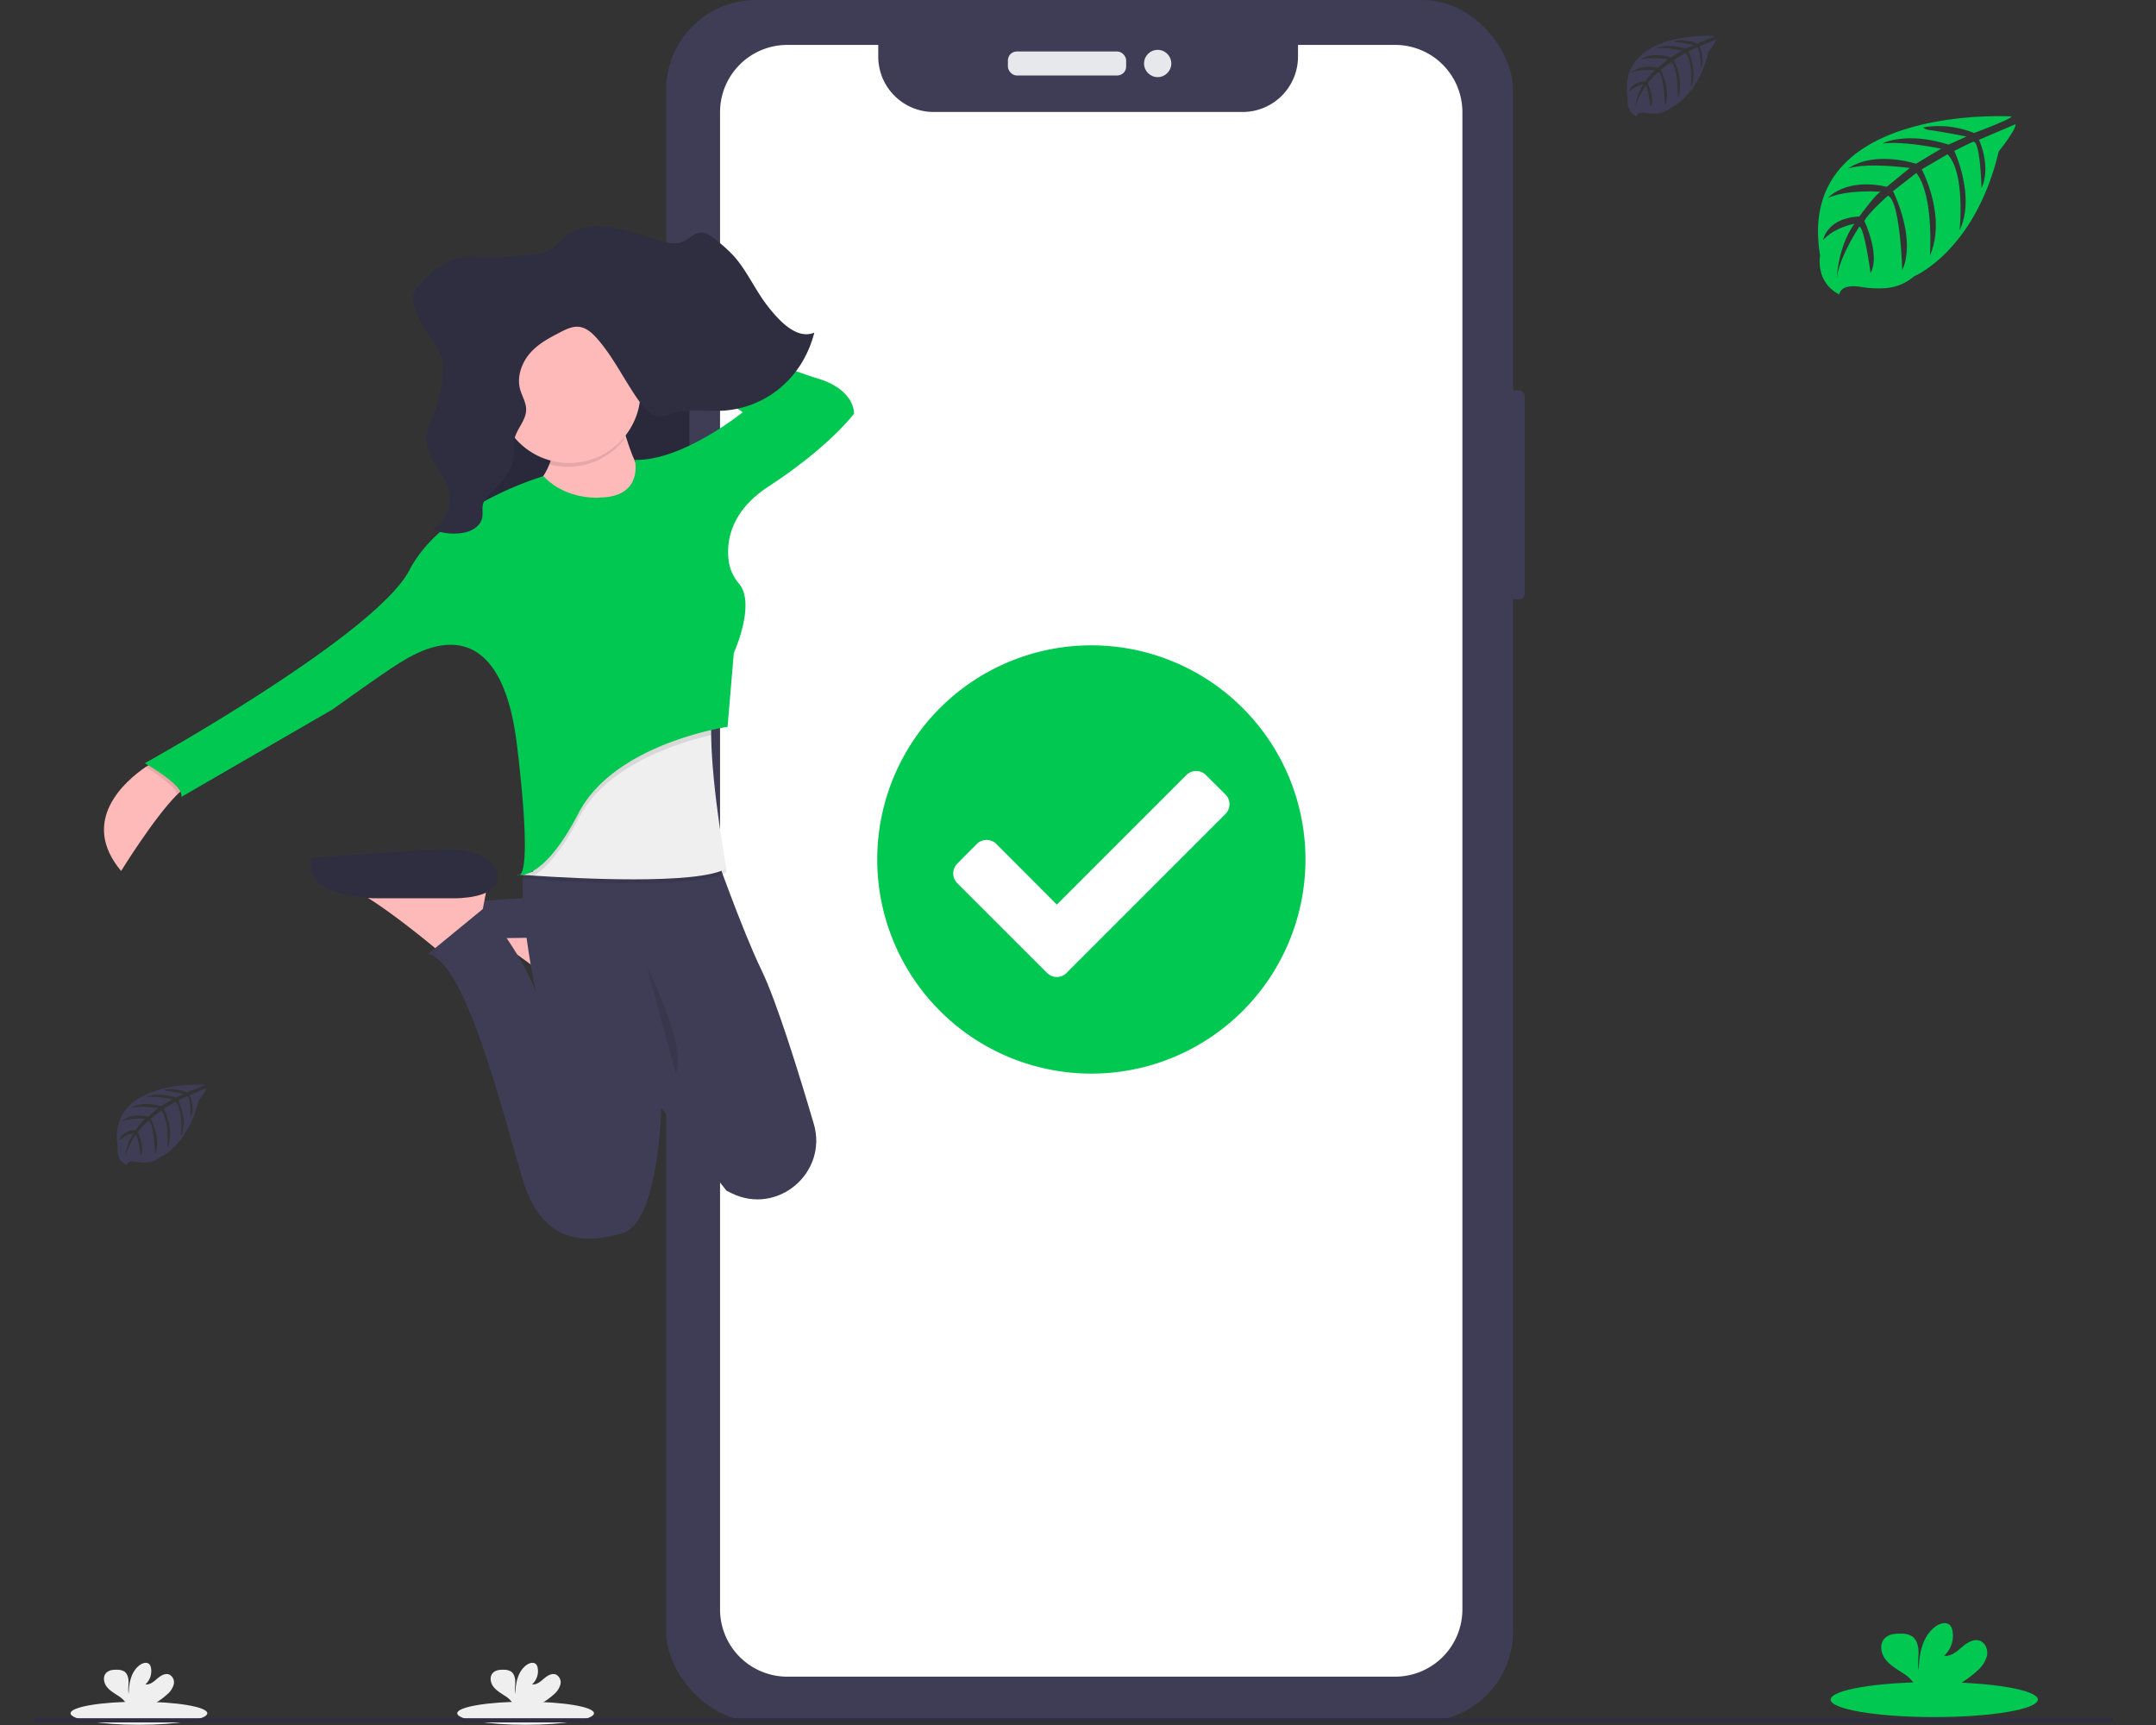 <?xml version="1.0" encoding="UTF-8" standalone="no"?>
<svg
   xmlns:dc="http://purl.org/dc/elements/1.1/"
   xmlns:cc="http://creativecommons.org/ns#"
   xmlns:rdf="http://www.w3.org/1999/02/22-rdf-syntax-ns#"
   xmlns:svg="http://www.w3.org/2000/svg"
   xmlns="http://www.w3.org/2000/svg"
   xmlns:sodipodi="http://sodipodi.sourceforge.net/DTD/sodipodi-0.dtd"
   xmlns:inkscape="http://www.inkscape.org/namespaces/inkscape"
   width="500"
   height="400"
   viewBox="0 0 500 400"
   version="1.1"
   id="svg54"
   sodipodi:docname="confirmado.svg"
   inkscape:version="1.0.1 (3bc2e813f5, 2020-09-07)">
  <rect x="0" y="0" width="500" height="400" fill="#333333" stroke="none"/>
  <sodipodi:namedview
     pagecolor="#ffffff"
     bordercolor="#666666"
     borderopacity="1"
     objecttolerance="10"
     gridtolerance="10"
     guidetolerance="10"
     inkscape:pageopacity="0"
     inkscape:pageshadow="2"
     inkscape:window-width="1868"
     inkscape:window-height="1043"
     id="namedview56"
     showgrid="false"
     inkscape:zoom="1.0536429"
     inkscape:cx="172.24965"
     inkscape:cy="145.18781"
     inkscape:window-x="1418"
     inkscape:window-y="0"
     inkscape:window-maximized="1"
     inkscape:current-layer="svg54" />
  <defs
     id="defs9">
    <linearGradient
       id="linear-gradient"
       x1="183.973"
       y1="976.497"
       x2="183.973"
       gradientUnits="userSpaceOnUse"
       gradientTransform="scale(2.055,0.487)"
       y2="975.901">
      <stop
         offset="0"
         stop-color="gray"
         stop-opacity="0.251"
         id="stop2" />
      <stop
         offset="0.54"
         stop-color="gray"
         stop-opacity="0.122"
         id="stop4" />
      <stop
         offset="1"
         stop-color="gray"
         stop-opacity="0.102"
         id="stop6" />
    </linearGradient>
  </defs>
  <g
     id="Group_22"
     data-name="Group 22"
     transform="matrix(0.534,0,0,0.534,-142.547,-65.451)">
    <g
       id="Group_2"
       data-name="Group 2"
       transform="translate(556.248,122.601)">
      <rect
         id="Rectangle_76"
         data-name="Rectangle 76"
         width="10.994"
         height="90.604"
         rx="2.29"
         transform="translate(361.847,169.558)"
         fill="#3f3d56"
         x="0"
         y="0" />
      <rect
         id="Rectangle_80"
         data-name="Rectangle 80"
         width="367.778"
         height="747.455"
         rx="38.99"
         fill="#3f3d56"
         x="0"
         y="0" />
      <path
         id="Path_176"
         data-name="Path 176"
         d="m 757.9,199 h -42.188 v 5.075 a 24.047,24.047 0 0 1 -24.06,24.047 H 557.483 a 24.047,24.047 0 0 1 -24.06,-24.047 V 199 h -39.5 a 29.209,29.209 0 0 0 -29.209,29.209 v 650.15 a 29.209,29.209 0 0 0 29.209,29.209 H 757.9 a 29.209,29.209 0 0 0 29.209,-29.209 v -650.1 A 29.209,29.209 0 0 0 757.9,199 Z"
         transform="translate(-441.311,-179.531)"
         fill="#ffffff" />
      <rect
         id="Rectangle_81"
         data-name="Rectangle 81"
         width="51.357"
         height="10.423"
         rx="3.87"
         transform="translate(148.414,22.322)"
         fill="#e6e8ec"
         x="0"
         y="0" />
      <circle
         id="Ellipse_5"
         data-name="Ellipse 5"
         cx="5.919"
         cy="5.919"
         r="5.919"
         transform="translate(207.539,21.615)"
         fill="#e6e8ec" />
      <circle
         id="Ellipse_11"
         data-name="Ellipse 11"
         cx="69.573"
         cy="69.573"
         r="69.573"
         transform="translate(116.562,313.331)"
         fill="#ffffff" />
      <path
         id="Path_222"
         data-name="Path 222"
         d="M 706.184,502.6 A 92.987,92.987 0 1 1 613.2,409.61 92.987,92.987 0 0 1 706.184,502.6 Z m -103.733,49.22 68.977,-68.977 a 5.993,5.993 0 0 0 0,-8.487 l -8.487,-8.425 a 5.981,5.981 0 0 0 -8.475,0 L 598.208,522.19 571.94,495.86 a 6.018,6.018 0 0 0 -8.487,0 l -8.487,8.537 a 6.018,6.018 0 0 0 0,8.487 l 39,38.986 a 5.993,5.993 0 0 0 8.487,0 z"
         transform="translate(-428.541,-129.411)"
         fill="#00c851" />
    </g>
    <g
       id="Group_1"
       data-name="Group 1"
       transform="translate(312.096,220.737)">
      <rect
         id="Rectangle_77"
         data-name="Rectangle 77"
         width="5.543"
         height="26.813"
         rx="2.29"
         transform="translate(252.414,49.221)"
         fill="#3f3d56"
         x="0"
         y="0" />
      <rect
         id="Rectangle_78"
         data-name="Rectangle 78"
         width="6.246"
         height="46.666"
         rx="2.29"
         transform="translate(252.213,98.318)"
         fill="#3f3d56"
         x="0"
         y="0" />
      <rect
         id="Rectangle_79"
         data-name="Rectangle 79"
         width="5.945"
         height="47.067"
         rx="2.29"
         transform="translate(252.313,161.313)"
         fill="#3f3d56"
         x="0"
         y="0" />
      <path
         id="Path_190"
         data-name="Path 190"
         d="m 377.46,474.88 a 1.026,1.026 0 0 0 1.216,0.156 4.305,4.305 0 0 1 -1.216,-0.156 z"
         transform="translate(-198.815,-189.106)"
         fill="url(#linear-gradient)"
         style="fill:url(#linear-gradient)" />
      <path
         id="Path_192"
         data-name="Path 192"
         d="m 425.255,491 -1.2,6.536 -0.926,5 -1.684,9.146 -16.329,11.432 c 0,0 -1.472,-1.26 -3.9,-3.246 -6.692,-5.51 -20.757,-16.73 -31.085,-22.753 a 34.786,34.786 0 0 0 -8.544,-3.937 z"
         transform="translate(-200.647,-187.247)"
         fill="#feb9b9" />
      <path
         id="Path_194"
         data-name="Path 194"
         d="m 414.642,497.22 c 0,0 19.039,3.268 20.154,-4.863 1.115,-8.131 -9.8,-12.525 -19.05,-13.072 -9.25,-0.547 -64.768,3.268 -64.768,3.268 0,0 -9.793,13.061 25.575,15.247 z"
         transform="translate(-202.013,-188.604)"
         fill="#3f3d56" />
      <rect
         id="Rectangle_82"
         data-name="Rectangle 82"
         width="99.6"
         height="118.104"
         transform="translate(154.665,40.309)"
         fill="#2f2e41"
         x="0"
         y="0" />
      <rect
         id="Rectangle_83"
         data-name="Rectangle 83"
         width="99.6"
         height="118.104"
         transform="translate(154.665,40.845)"
         opacity="0.1"
         x="0"
         y="0" />
      <path
         id="Path_198"
         data-name="Path 198"
         d="m 255.223,437.085 c -1.64,0.413 -3.736,2 -6.067,4.294 -10.038,9.938 -24.415,33.26 -24.415,33.26 -18.381,-21.895 1.959,-39.194 10.629,-45.139 2.108,-1.439 3.524,-2.231 3.524,-2.231 z"
         transform="translate(-217.289,-194.598)"
         fill="#feb9b9" />
      <path
         id="Path_199"
         data-name="Path 199"
         d="m 423.149,288.22 c 0,0 4.9,34.286 21.771,42.45 16.871,8.164 -21.771,23.422 -21.771,23.422 L 370.36,334.484 c 0,0 29.936,-9.8 23.946,-38.647 z"
         transform="translate(-199.634,-210.636)"
         fill="#feb9b9" />
      <path
         id="Path_200"
         data-name="Path 200"
         d="m 373.53,473.16 -1.194,6.514 -0.97,5.019 -1.684,9.146 -16.329,11.421 c 0,0 -1.472,-1.249 -3.9,-3.234 -6.692,-5.51 -20.756,-16.73 -31.1,-22.753 a 34.572,34.572 0 0 0 -8.544,-3.937 z"
         transform="translate(-206.618,-189.305)"
         fill="#feb9b9" />
      <path
         id="Path_202"
         data-name="Path 202"
         d="m 360.794,482.55 c 0,0 17.087,0.121 18.115,-8.033 1.028,-8.154 -9.312,-12.525 -18.115,-13.072 -8.803,-0.547 -62.289,3.522 -62.289,3.522 0,0 -7.588,15.4 26.055,17.582 z"
         transform="translate(-208.007,-190.662)"
         fill="#2f2e41" />
      <path
         id="Path_204"
         data-name="Path 204"
         d="m 475.315,610.635 c -0.747,-0.368 -1.495,-0.747 -2.231,-1.115 l -2.008,-2.532 -26.333,-33.393 v 0.58 c -0.178,5.577 -2.074,49.767 -16.864,53.849 -15.782,4.35 -34.821,5.443 -43.5,-23.946 -8.679,-29.389 -24.537,-93.611 -40.822,-97.425 l 24.225,-19.864 c 0,0 16.039,18.76 22.574,36.717 -0.245,-1.115 -11.321,-52.867 -2.231,-62.024 H 467.6 c 0,0 12.269,34.944 20.678,52.254 6.547,13.44 16.373,45.216 22.7,66.72 6.263,21.234 -15.743,39.983 -35.663,30.179 z"
         transform="translate(-202.725,-190.652)"
         fill="#3f3d56" />
      <path
         id="Path_205"
         data-name="Path 205"
         d="m 468.826,478.11 c -12.269,7.261 -66.129,4.305 -83.651,3.123 l -4.774,-0.346 c -0.513,0 0.078,-0.29 0.078,-0.29 l 0.491,-4.941 13.061,-33.193 69.932,-40.554 c -1.417,4.272 -1.885,10.808 -1.773,18.292 0.323,24.047 6.636,57.909 6.636,57.909 z"
         transform="translate(-198.5,-197.523)"
         opacity="0.1" />
      <path
         id="Path_206"
         data-name="Path 206"
         d="m 468.886,476.637 c -12.269,7.261 -66.129,4.305 -83.651,3.123 l -4.774,-0.335 -0.792,-0.067 0.87,-0.223 4.305,-1.115 9.246,-37.007 69.932,-40.543 c -1.416,4.272 -1.885,10.808 -1.773,18.292 0.324,24.024 6.637,57.875 6.637,57.875 z"
         transform="translate(-198.56,-197.689)"
         fill="#efefef" />
      <path
         id="Path_207"
         data-name="Path 207"
         d="m 462.128,418.739 c -14.221,3.279 -45.517,12.9 -57.541,36.137 -8.019,15.47 -14.767,22.106 -19.474,24.883 l -4.774,-0.335 a 2.749,2.749 0 0 0 0.078,-0.29 l 4.305,-1.115 9.246,-37.007 69.932,-40.542 c -1.4,4.249 -1.884,10.785 -1.772,18.269 z"
         transform="translate(-198.483,-197.689)"
         opacity="0.1" />
      <path
         id="Path_208"
         data-name="Path 208"
         d="m 237.025,427.29 16.329,9.793 c -1.64,0.413 -3.736,2 -6.067,4.294 -1.361,-3.971 -9.9,-9.514 -13.786,-11.878 2.107,-1.417 3.524,-2.209 3.524,-2.209 z"
         transform="translate(-215.42,-194.595)"
         opacity="0.1" />
      <path
         id="Path_209"
         data-name="Path 209"
         d="m 377.845,471.846 a 0.97,0.97 0 0 1 -1.115,-0.156 3.87,3.87 0 0 0 1.115,0.156 z"
         transform="translate(-198.899,-189.474)"
         opacity="0.1" />
      <path
         id="Path_210"
         data-name="Path 210"
         d="m 431.352,332.938 c 0,0 -14.7,1.628 -25.039,-9.257 0,0 -43.5,12.525 -58.232,40.821 C 333.349,392.798 233.2,448.32 233.2,448.32 c 0,0 17.422,9.793 15.782,14.689 l 65.861,-38.1 c 0,0 23.422,-16.864 29.925,-20.678 6.503,-3.814 42.461,-27.214 50.079,36.461 7.618,63.675 0,56.057 0,56.057 0,0 10.886,3.815 26.668,-26.668 15.782,-30.483 64.757,-37.554 64.757,-37.554 l 2.721,-32.1 c 0,0 9.715,-21.281 2.231,-30.114 a 18.961,18.961 0 0 1 -4.361,-9.213 c -1.238,-8.153 0,-21.738 17.332,-33.025 26.668,-17.422 37.007,-31.564 37.007,-31.564 0,0 0.546,-10.35 -15.782,-15.247 C 509.092,276.367 442.695,249.7 442.695,249.7 l -2.231,9.257 52.388,36.974 c 0,0 -26.121,21.191 -46.844,20.678 -10e-4,0 3.847,15.782 -14.656,16.329 z"
         transform="translate(-215.454,-215.079)"
         fill="#00c851" />
      <path
         id="Path_211"
         data-name="Path 211"
         d="m 423.262,302.975 a 106.3,106.3 0 0 1 -3.011,-13.295 l -28.843,7.62 a 31.621,31.621 0 0 1 -0.658,16.641 31.018,31.018 0 0 0 32.512,-10.966 z"
         transform="translate(-197.282,-210.468)"
         opacity="0.1" />
      <circle
         id="Ellipse_10"
         data-name="Ellipse 10"
         cx="31.018"
         cy="31.018"
         r="31.018"
         transform="translate(171.005,40.856)"
         fill="#feb9b9" />
      <path
         id="Path_213"
         data-name="Path 213"
         d="m 428.67,507.07 c 0,0 17.957,35.379 12.514,46.253"
         transform="translate(-192.908,-185.394)"
         opacity="0.1" />
      <path
         id="Path_221"
         data-name="Path 221"
         d="m 421.94,218.894 c 8.61,0.982 16.786,4.673 25.263,6.692 a 12.537,12.537 0 0 0 6.536,0.245 c 3.29,-1.015 5.967,-4.461 9.38,-4.361 2.1,0.067 3.959,1.495 5.688,2.866 a 69.968,69.968 0 0 1 7.807,6.96 c 5.844,6.346 9.469,14.89 14.8,21.794 5.331,6.904 12.934,15 20.507,11.834 -5.152,20.076 -21.221,32.635 -39.478,33.885 -7.283,0.5 -14.745,-1.015 -21.794,1.115 a 18.884,18.884 0 0 1 -5.5,1.338 c -4.06,0 -7.328,-3.725 -9.86,-7.35 -5.934,-8.521 -10.629,-18.191 -17.31,-25.965 -2.231,-2.576 -4.807,-5.019 -7.93,-5.487 -3.123,-0.468 -5.989,1.026 -8.766,2.465 -4.584,2.376 -9.268,4.829 -12.826,8.923 -3.558,4.094 -5.8,10.138 -4.328,15.615 0.792,2.967 2.6,5.644 2.632,8.744 0.067,4.952 -4.305,8.566 -5.164,13.384 a 50.184,50.184 0 0 0 -0.212,6.09 c -0.379,6.6 -4.7,12 -9.2,16.161 -1.762,1.606 -3.7,3.346 -4.216,5.833 -0.346,1.706 0,3.5 -0.223,5.231 -0.658,4.283 -4.93,6.458 -8.711,7.016 a 25.128,25.128 0 0 1 -13.072,-1.55 c 5.287,-2.5 8.544,-9.614 7.317,-15.983 -1.684,-8.834 -10.562,-15.18 -9.8,-24.169 a 28,28 0 0 1 2.454,-7.952 72.856,72.856 0 0 0 4.194,-15.068 c 0.669,-3.982 0.993,-8.209 -0.257,-12.012 -1.115,-3.458 -3.446,-6.212 -5.421,-9.135 a 51.942,51.942 0 0 1 -6.279,-12.86 9.046,9.046 0 0 1 -0.6,-4.261 8.79,8.79 0 0 1 2.733,-4.406 c 4.852,-5.1 10.038,-10.395 16.541,-11.856 a 37.232,37.232 0 0 1 9.391,-0.357 110.84,110.84 0 0 0 16.317,-0.692 c 4.461,-0.524 12,-0.457 15.782,-3.346 3.524,-2.7 5.51,-6.09 9.848,-7.807 a 29,29 0 0 1 13.763,-1.573 z"
         transform="translate(-203.422,-218.659)"
         fill="#2f2e41" />
    </g>
    <ellipse
       id="Ellipse_9"
       data-name="Ellipse 9"
       cx="44.995"
       cy="7.609"
       rx="44.995"
       ry="7.609"
       transform="translate(1061.967,852.981)"
       fill="#00c851" />
    <path
       id="Path_179"
       data-name="Path 179"
       d="m 921.506,843.366 a 13.1,13.1 0 0 0 4.286,-6.479 c 0.559,-2.562 -0.537,-5.6 -3,-6.591 -2.753,-1.052 -5.7,0.862 -7.923,2.786 -2.223,1.924 -4.789,4.129 -7.71,3.715 a 11.727,11.727 0 0 0 3.641,-10.977 4.622,4.622 0 0 0 -1.018,-2.238 c -1.522,-1.634 -4.3,-0.94 -6.121,0.358 -5.819,4.084 -7.441,12 -7.475,19.1 -0.593,-2.562 -0.09,-5.237 -0.112,-7.833 -0.022,-2.596 -0.727,-5.6 -2.954,-6.971 a 8.885,8.885 0 0 0 -4.476,-1.052 c -2.618,-0.1 -5.528,0.168 -7.318,2.081 -2.238,2.372 -1.634,6.356 0.291,8.952 1.925,2.596 4.868,4.263 7.576,6.065 a 16.786,16.786 0 0 1 5.4,5.159 4.656,4.656 0 0 1 0.4,0.929 h 16.349 a 45.945,45.945 0 0 0 10.161,-7 z"
       transform="translate(204.065,4.781)"
       fill="#00c851" />
    <ellipse
       id="Ellipse_9-2"
       data-name="Ellipse 9"
       cx="29.694"
       cy="5.022"
       rx="29.694"
       ry="5.022"
       transform="translate(465.518,861.513)"
       fill="#efefef" />
    <path
       id="Path_179-2"
       data-name="Path 179"
       d="m 907.354,836.313 a 8.648,8.648 0 0 0 2.828,-4.276 3.813,3.813 0 0 0 -1.979,-4.35 c -1.817,-0.694 -3.759,0.569 -5.228,1.839 -1.469,1.27 -3.161,2.725 -5.088,2.452 a 7.739,7.739 0 0 0 2.4,-7.244 3.05,3.05 0 0 0 -0.672,-1.477 c -1,-1.078 -2.836,-0.62 -4.039,0.236 -3.84,2.7 -4.911,7.916 -4.933,12.606 -0.391,-1.691 -0.059,-3.456 -0.074,-5.169 -0.015,-1.713 -0.48,-3.692 -1.95,-4.6 a 5.864,5.864 0 0 0 -2.954,-0.694 c -1.728,-0.066 -3.648,0.111 -4.83,1.374 -1.477,1.566 -1.078,4.195 0.192,5.908 1.27,1.713 3.212,2.814 5,4 a 11.077,11.077 0 0 1 3.567,3.4 3.078,3.078 0 0 1 0.266,0.613 h 10.789 a 30.322,30.322 0 0 0 6.705,-4.623 z"
       transform="translate(-399.861,22.01)"
       fill="#efefef" />
    <ellipse
       id="Ellipse_12"
       data-name="Ellipse 12"
       cx="29.694"
       cy="5.022"
       rx="29.694"
       ry="5.022"
       transform="translate(297.586,861.513)"
       fill="#efefef" />
    <path
       id="Path_223"
       data-name="Path 223"
       d="m 907.354,836.313 a 8.648,8.648 0 0 0 2.828,-4.276 3.813,3.813 0 0 0 -1.979,-4.35 c -1.817,-0.694 -3.759,0.569 -5.228,1.839 -1.469,1.27 -3.161,2.725 -5.088,2.452 a 7.739,7.739 0 0 0 2.4,-7.244 3.05,3.05 0 0 0 -0.672,-1.477 c -1,-1.078 -2.836,-0.62 -4.039,0.236 -3.84,2.7 -4.911,7.916 -4.933,12.606 -0.391,-1.691 -0.059,-3.456 -0.074,-5.169 -0.015,-1.713 -0.48,-3.692 -1.95,-4.6 a 5.864,5.864 0 0 0 -2.954,-0.694 c -1.728,-0.066 -3.648,0.111 -4.83,1.374 -1.477,1.566 -1.078,4.195 0.192,5.908 1.27,1.713 3.212,2.814 5,4 a 11.077,11.077 0 0 1 3.567,3.4 3.078,3.078 0 0 1 0.266,0.613 h 10.789 a 30.322,30.322 0 0 0 6.705,-4.623 z"
       transform="translate(-567.793,22.01)"
       fill="#efefef" />
    <rect
       id="Rectangle_22"
       data-name="Rectangle 22"
       width="902.567"
       height="1.821"
       transform="translate(282,868.689)"
       fill="#2f2e41"
       x="0"
       y="0" />
    <path
       id="Path_177"
       data-name="Path 177"
       d="m 854.367,156.943 c 0,0 -94.221,-5.685 -83.12,60.337 0,0 -2.238,11.671 8.37,16.964 0,0 0.168,-4.89 9.668,-3.223 a 44.2,44.2 0 0 0 10.239,0.492 21.329,21.329 0 0 0 12.51,-5.114 v 0 c 0,0 26.487,-10.944 36.782,-54.227 0,0 7.62,-9.444 7.318,-11.873 l -15.9,6.792 c 0,0 5.438,11.47 1.119,21 0,0 -0.515,-20.59 -3.57,-20.142 -0.615,0.09 -8.258,3.972 -8.258,3.972 0,0 9.344,19.974 2.294,34.5 0,0 2.674,-24.618 -5.215,-33.056 l -11.19,6.535 c 0,0 10.922,20.635 3.514,37.476 0,0 1.9,-25.827 -5.875,-35.887 l -10.138,7.911 c 0,0 10.261,20.332 4.006,34.3 0,0 -0.817,-30.057 -6.2,-32.328 0,0 -8.874,7.833 -10.228,11.033 0,0 7.027,14.771 2.663,22.559 0,0 -2.674,-20.03 -4.868,-20.142 0,0 -8.84,13.271 -9.758,22.38 0,0 0.381,-13.529 7.62,-23.633 0,0 -8.549,1.466 -13.54,7 0,0 1.376,-9.377 15.722,-10.205 0,0 7.307,-10.071 9.254,-10.675 0,0 -14.256,-1.2 -22.906,2.641 0,0 7.609,-8.851 25.525,-4.823 l 10.015,-8.18 c 0,0 -18.777,-2.563 -26.744,0.269 0,0 9.165,-7.833 29.441,-2.126 l 10.9,-6.513 c 0,0 -16.013,-3.447 -25.547,-2.238 0,0 10.071,-5.427 28.747,0.459 l 7.833,-3.5 c 0,0 -11.727,-2.305 -15.163,-2.674 -3.436,-0.369 -3.614,-1.309 -3.614,-1.309 a 40.676,40.676 0 0 1 22.033,2.451 c 0,0 16.541,-6.162 16.261,-7.203 z"
       transform="translate(286.143,16.182)"
       fill="#00c851" />
    <path
       id="Path_178"
       data-name="Path 178"
       d="m 763.1,130.7 c 0,0 -42.522,-2.563 -37.554,27.27 0,0 -1,5.271 3.782,7.665 0,0 0.078,-2.238 4.375,-1.466 a 19.593,19.593 0 0 0 4.621,0.224 9.579,9.579 0 0 0 5.651,-2.328 v 0 c 0,0 11.973,-4.946 16.628,-24.506 0,0 3.435,-4.263 3.3,-5.36 l -7.184,3.066 c 0,0 2.451,5.181 0.526,9.489 0,0 -0.235,-9.3 -1.611,-9.086 -0.28,0 -3.738,1.8 -3.738,1.8 0,0 4.23,9.03 1.041,15.588 0,0 1.208,-11.123 -2.361,-14.939 l -5.058,3 c 0,0 4.935,9.321 1.589,16.931 0,0 0.862,-11.671 -2.652,-16.214 l -4.577,3.581 c 0,0 4.633,9.187 1.813,15.5 0,0 -0.38,-13.585 -2.809,-14.614 0,0 -4.006,3.536 -4.622,4.991 0,0 3.178,6.714 1.209,10.194 0,0 -1.209,-9.053 -2.238,-9.1 0,0 -3.995,6 -4.409,10.071 a 21.842,21.842 0 0 1 3.447,-10.675 12.04,12.04 0 0 0 -6.121,3.167 c 0,0 0.627,-4.241 7.106,-4.61 0,0 3.357,-4.554 4.185,-4.834 0,0 -6.445,-0.537 -10.351,1.2 0,0 3.435,-3.995 11.526,-2.182 l 4.476,-3.693 c 0,0 -8.49,-1.13 -12.09,0.116 0,0 4.14,-3.536 13.305,-0.962 l 4.924,-2.943 c 0,0 -7.24,-1.555 -11.548,-1 0,0 4.554,-2.451 12.992,0.2 l 3.525,-1.578 c 0,0 -5.3,-1.041 -6.86,-1.209 -1.56,-0.168 -1.634,-0.593 -1.634,-0.593 a 18.34,18.34 0 0 1 9.959,1.119 c 0,0 7.568,-2.814 7.437,-3.28 z"
       transform="translate(248.313,7.472)"
       fill="#3f3d56" />
    <path
       id="Path_224"
       data-name="Path 224"
       d="m 763.1,130.7 c 0,0 -42.522,-2.563 -37.554,27.27 0,0 -1,5.271 3.782,7.665 0,0 0.078,-2.238 4.375,-1.466 a 19.593,19.593 0 0 0 4.621,0.224 9.579,9.579 0 0 0 5.651,-2.328 v 0 c 0,0 11.973,-4.946 16.628,-24.506 0,0 3.435,-4.263 3.3,-5.36 l -7.184,3.066 c 0,0 2.451,5.181 0.526,9.489 0,0 -0.235,-9.3 -1.611,-9.086 -0.28,0 -3.738,1.8 -3.738,1.8 0,0 4.23,9.03 1.041,15.588 0,0 1.208,-11.123 -2.361,-14.939 l -5.058,3 c 0,0 4.935,9.321 1.589,16.931 0,0 0.862,-11.671 -2.652,-16.214 l -4.577,3.581 c 0,0 4.633,9.187 1.813,15.5 0,0 -0.38,-13.585 -2.809,-14.614 0,0 -4.006,3.536 -4.622,4.991 0,0 3.178,6.714 1.209,10.194 0,0 -1.209,-9.053 -2.238,-9.1 0,0 -3.995,6 -4.409,10.071 a 21.842,21.842 0 0 1 3.447,-10.675 12.04,12.04 0 0 0 -6.121,3.167 c 0,0 0.627,-4.241 7.106,-4.61 0,0 3.357,-4.554 4.185,-4.834 0,0 -6.445,-0.537 -10.351,1.2 0,0 3.435,-3.995 11.526,-2.182 l 4.476,-3.693 c 0,0 -8.49,-1.13 -12.09,0.116 0,0 4.14,-3.536 13.305,-0.962 l 4.924,-2.943 c 0,0 -7.24,-1.555 -11.548,-1 0,0 4.554,-2.451 12.992,0.2 l 3.525,-1.578 c 0,0 -5.3,-1.041 -6.86,-1.209 -1.56,-0.168 -1.634,-0.593 -1.634,-0.593 a 18.34,18.34 0 0 1 9.959,1.119 c 0,0 7.568,-2.814 7.437,-3.28 z"
       transform="translate(-407.428,462.909)"
       fill="#3f3d56" />
  </g>
</svg>
